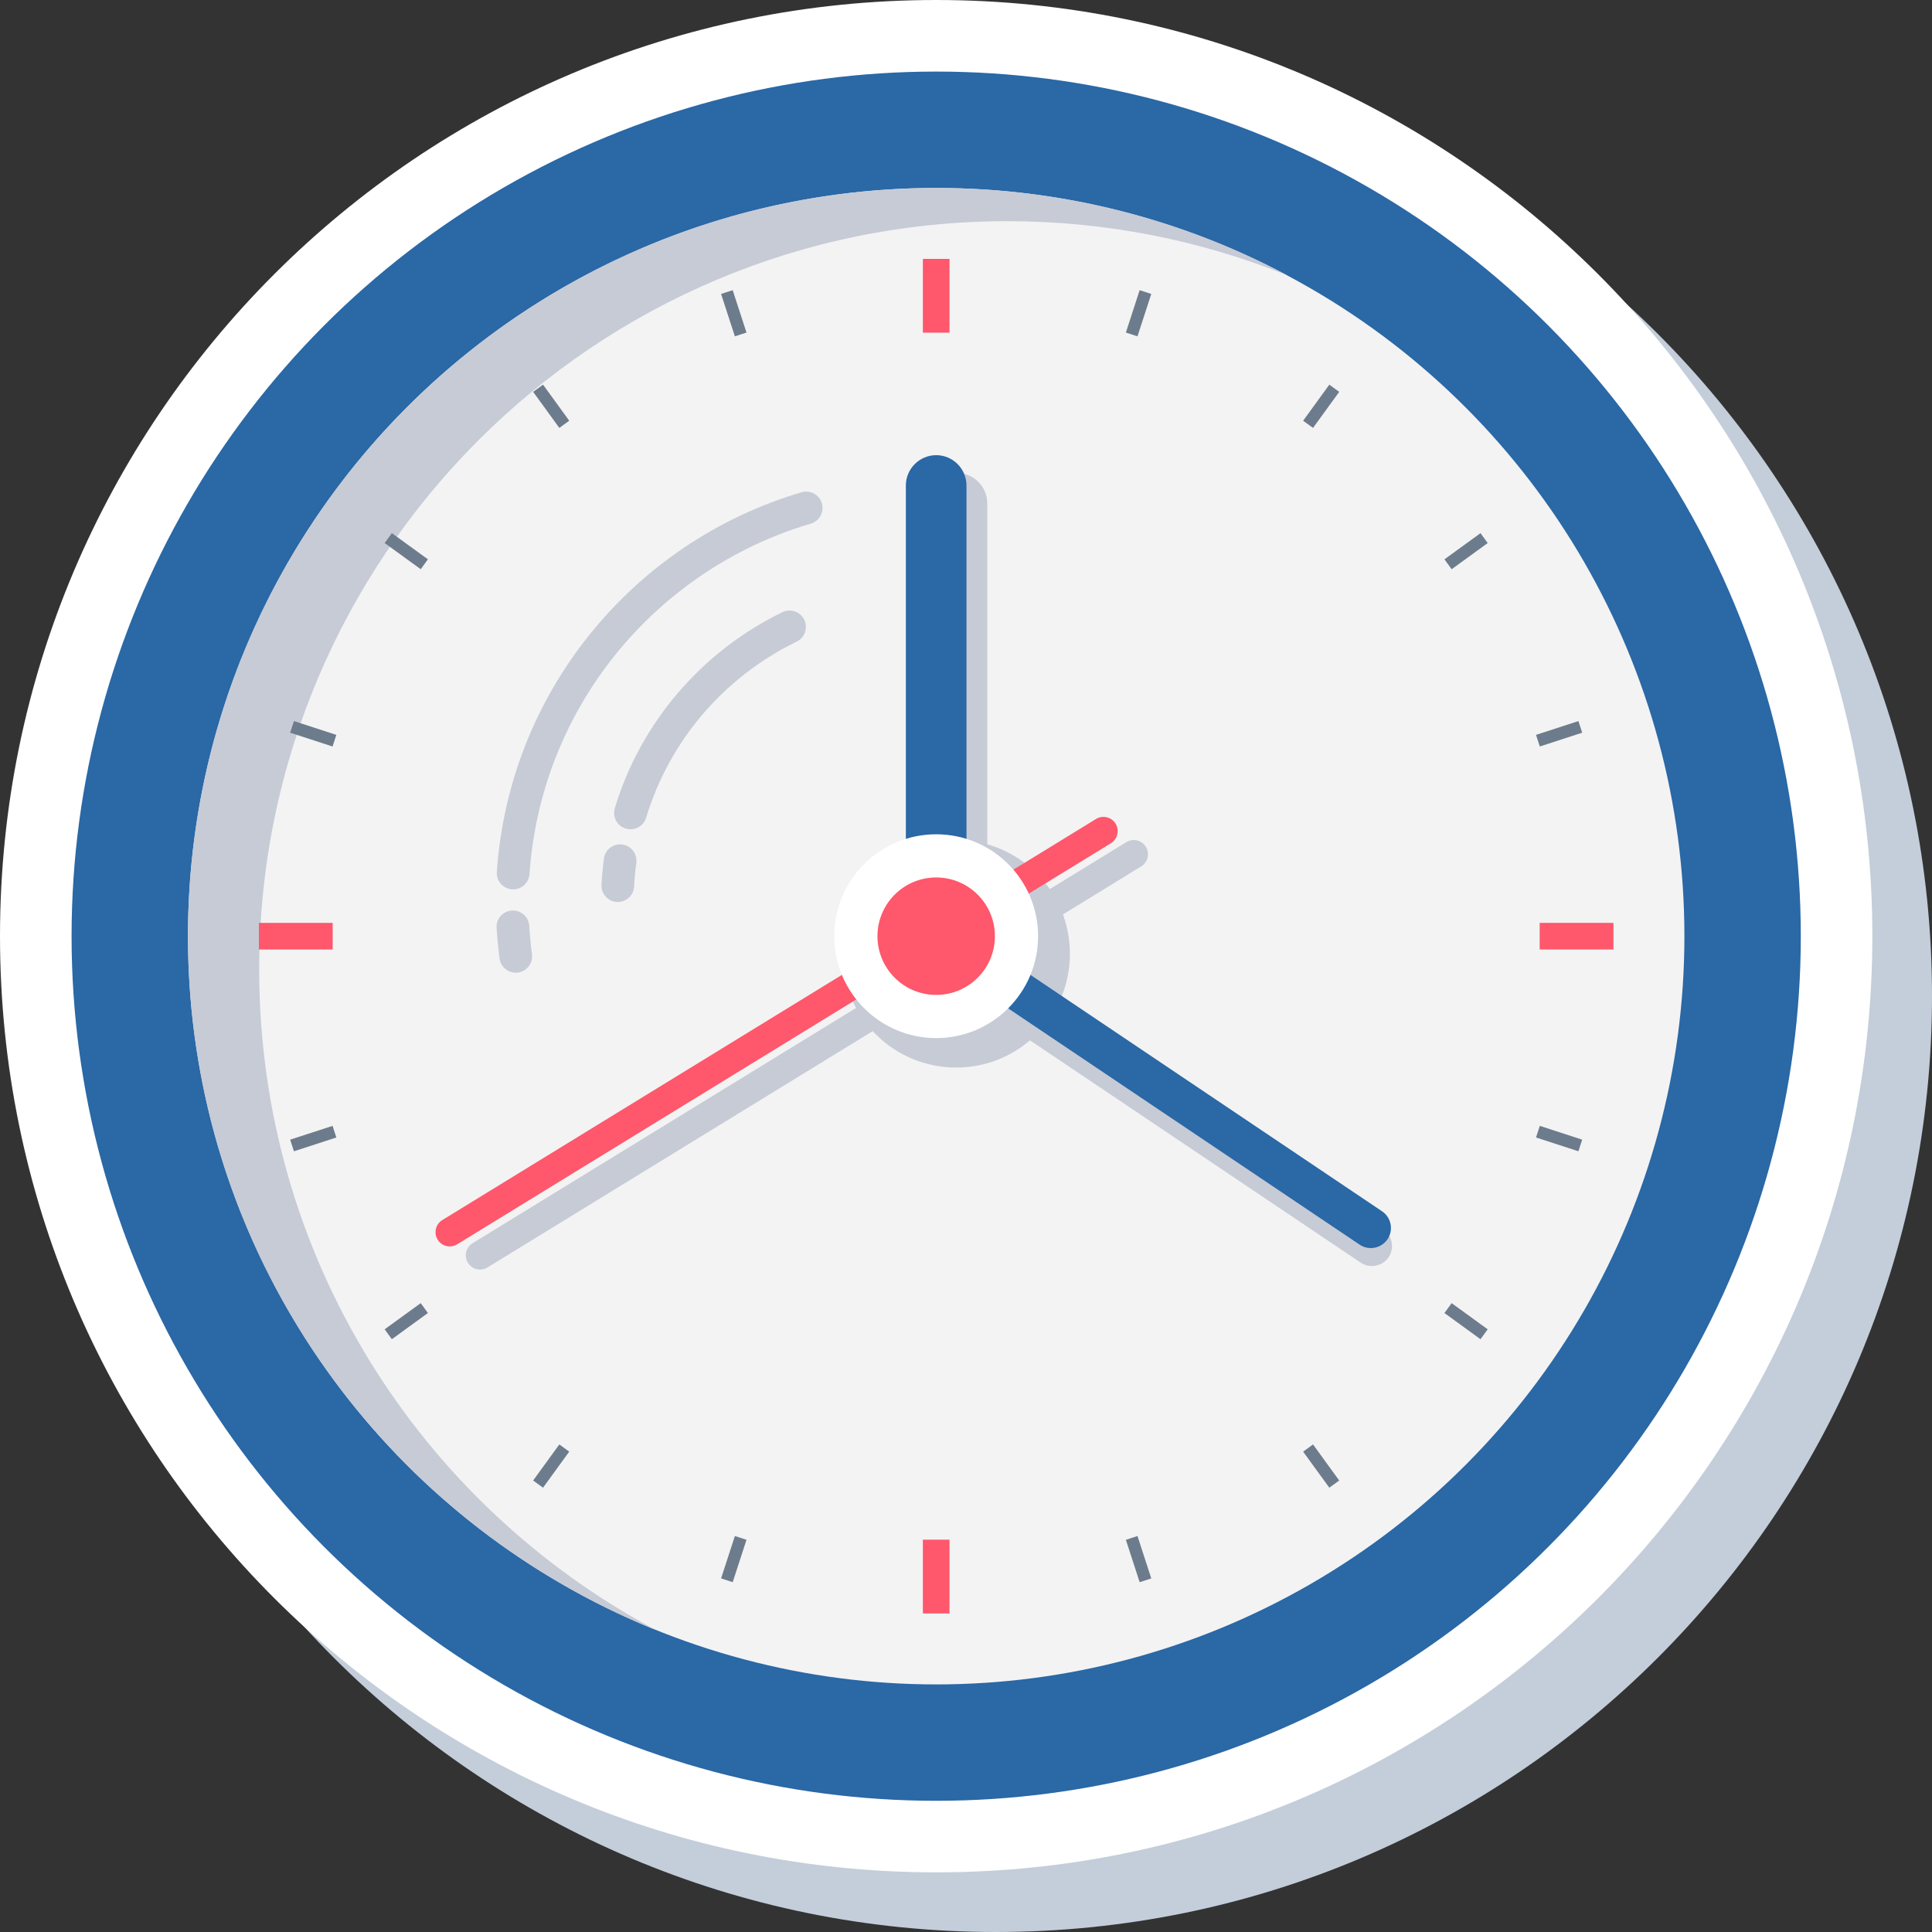 <svg clip-rule="evenodd" fill-rule="evenodd" height="162" image-rendering="optimizeQuality" shape-rendering="geometricPrecision" text-rendering="geometricPrecision" viewBox="0 0 57901 57901" width="162" xmlns="http://www.w3.org/2000/svg"><rect x="0" y="0" width="57901" height="57901" fill="#333333" stroke="none"/><g id="Layer_x0020_1"><g id="_589281800"><path d="m29844 1787c15494 0 28057 12562 28057 28057 0 15494-12563 28057-28057 28057-15495 0-28057-12563-28057-28057 0-15495 12562-28057 28057-28057z" fill="#c4ceda"/><path d="m28057 0c15494 0 28056 12562 28056 28057 0 15494-12562 28056-28056 28056-15495 0-28057-12562-28057-28056 0-15495 12562-28057 28057-28057z" fill="#fff"/><circle cx="28057" cy="28057" fill="#2a68a6" r="25912"/><circle cx="28057" cy="28057" fill="#f3f3f3" r="22424"/><path d="m28680 14175c499 0 908 409 908 909v11747h-1817v-11747c0-500 409-909 909-909z" fill="#c6cbd6"/><path d="m28057 5633c3805 0 7388 948 10527 2621-2592-1047-5424-1625-8392-1625-12384 0-22424 10040-22424 22424 0 8580 4819 16033 11897 19803-8227-3322-14032-11382-14032-20799 0-12385 10039-22424 22424-22424z" fill="#c6cbd6"/><path d="m33756 25238c201-122 463-59 586 142 122 201 58 463-142 586l-19592 12020c-201 122-463 59-586-142-122-201-59-463 142-586z" fill="#c6cbd6" fill-rule="nonzero"/><path d="m28057 13641c500 0 908 409 908 909v11747h-1817v-11747c0-500 409-909 909-909z" fill="#2a68a6"/><circle cx="28655" cy="28584" fill="#c6cbd6" r="3410"/><path d="m41616 37678v-1c185-275 111-651-164-835l-11214-7539-672 1000 11214 7538c275 185 651 111 836-163z" fill="#c6cbd6"/><path d="m41584 37138c185-275 111-651-164-836l-11214-7539-672 1000 11214 7539c275 185 651 111 836-164z" fill="#2a68a6"/><path d="m32848 24544c201-122 464-59 586 142s59 463-142 586l-19592 12020c-201 122-463 59-585-142-123-201-59-463 142-586z" fill="#ff576b" fill-rule="nonzero"/><circle cx="28057" cy="28057" fill="#fff" r="3054"/><circle cx="28057" cy="28057" fill="#ff576b" r="1760"/><path d="m15943 28598c35 268-154 514-422 549-269 35-515-154-550-422-20-151-37-305-52-459-16-163-29-317-37-460-16-270 190-502 461-518 270-16 502 190 518 460 9 154 20 296 33 426 13 141 30 283 49 424zm-75-2401c-18 270-252 474-522 456s-475-251-457-522c186-2695 1200-5144 2778-7109 1617-2016 3830-3524 6355-4269 260-76 533 72 609 332s-73 532-332 608c-2331 688-4374 2081-5869 3943-1455 1813-2390 4073-2562 6561zm3137 370c-14 270-244 478-514 465-271-14-479-245-465-515 6-123 16-255 29-395 13-134 27-265 44-391 35-268 281-457 549-422s457 281 422 549c-16 120-29 238-40 352-10 109-18 229-25 357zm360-2063c-78 259-353 406-612 328-260-78-407-353-328-612 390-1290 1043-2461 1895-3457 862-1008 1928-1834 3128-2416 244-118 538-16 655 228 118 244 16 537-228 655-1079 523-2036 1265-2811 2170-762 891-1348 1944-1699 3104z" fill="#c6cbd6" fill-rule="nonzero"/><path d="m27658 7759h798v2211h-798z" fill="#ff576b"/><path d="m0 0h804v1608h-804z" fill="#ff576b" transform="matrix(0 -.992 1.375 0 7759.4 28455.8)"/><path d="m27658 46143h798v2211h-798z" fill="#ff576b"/><path d="m0 0h804v1608h-804z" fill="#ff576b" transform="matrix(0 .992 -1.375 0 48354.1 27657.7)"/><g fill="#6c7c8c"><path d="m0 0h804v1608h-804z" transform="matrix(.433 -.141 .257 .79 21610.3 8809.42)"/><path d="m0 0h804v1608h-804z" transform="matrix(.369 -.268 .488 .672 15978.1 11743.5)"/><path d="m0 0h804v1608h-804z" transform="matrix(.268 -.369 .672 .488 11528.2 16274.4)"/><path d="m0 0h804v1608h-804z" transform="matrix(.141 -.433 .79 .257 8696.22 21958.7)"/><path d="m0 0h804v1608h-804z" transform="matrix(-.141 -.433 .79 -.257 8809.42 34503.2)"/><path d="m0 0h804v1608h-804z" transform="matrix(-.268 -.369 .672 -.488 11743.5 40135.4)"/><path d="m0 0h804v1608h-804z" transform="matrix(-.369 -.268 .488 -.672 16274.4 44585.3)"/><path d="m0 0h804v1608h-804z" transform="matrix(-.433 -.141 .257 -.79 21958.7 47417.2)"/><path d="m0 0h804v1608h-804z" transform="matrix(-.433 .141 -.257 -.79 34503.2 47304)"/><path d="m0 0h804v1608h-804z" transform="matrix(-.369 .268 -.488 -.672 40135.4 44370)"/><path d="m0 0h804v1608h-804z" transform="matrix(-.268 .369 -.672 -.488 44585.3 39839)"/><path d="m0 0h804v1608h-804z" transform="matrix(-.141 .433 -.79 -.257 47417.2 34154.8)"/><path d="m0 0h804v1608h-804z" transform="matrix(.141 .433 -.79 .257 47304 21610.3)"/><path d="m0 0h804v1608h-804z" transform="matrix(.268 .369 -.672 .488 44370 15978.1)"/><path d="m0 0h804v1608h-804z" transform="matrix(.369 .268 -.488 .672 39839 11528.2)"/><path d="m0 0h804v1608h-804z" transform="matrix(.433 .141 -.257 .79 34154.8 8696.22)"/></g></g></g></svg>
